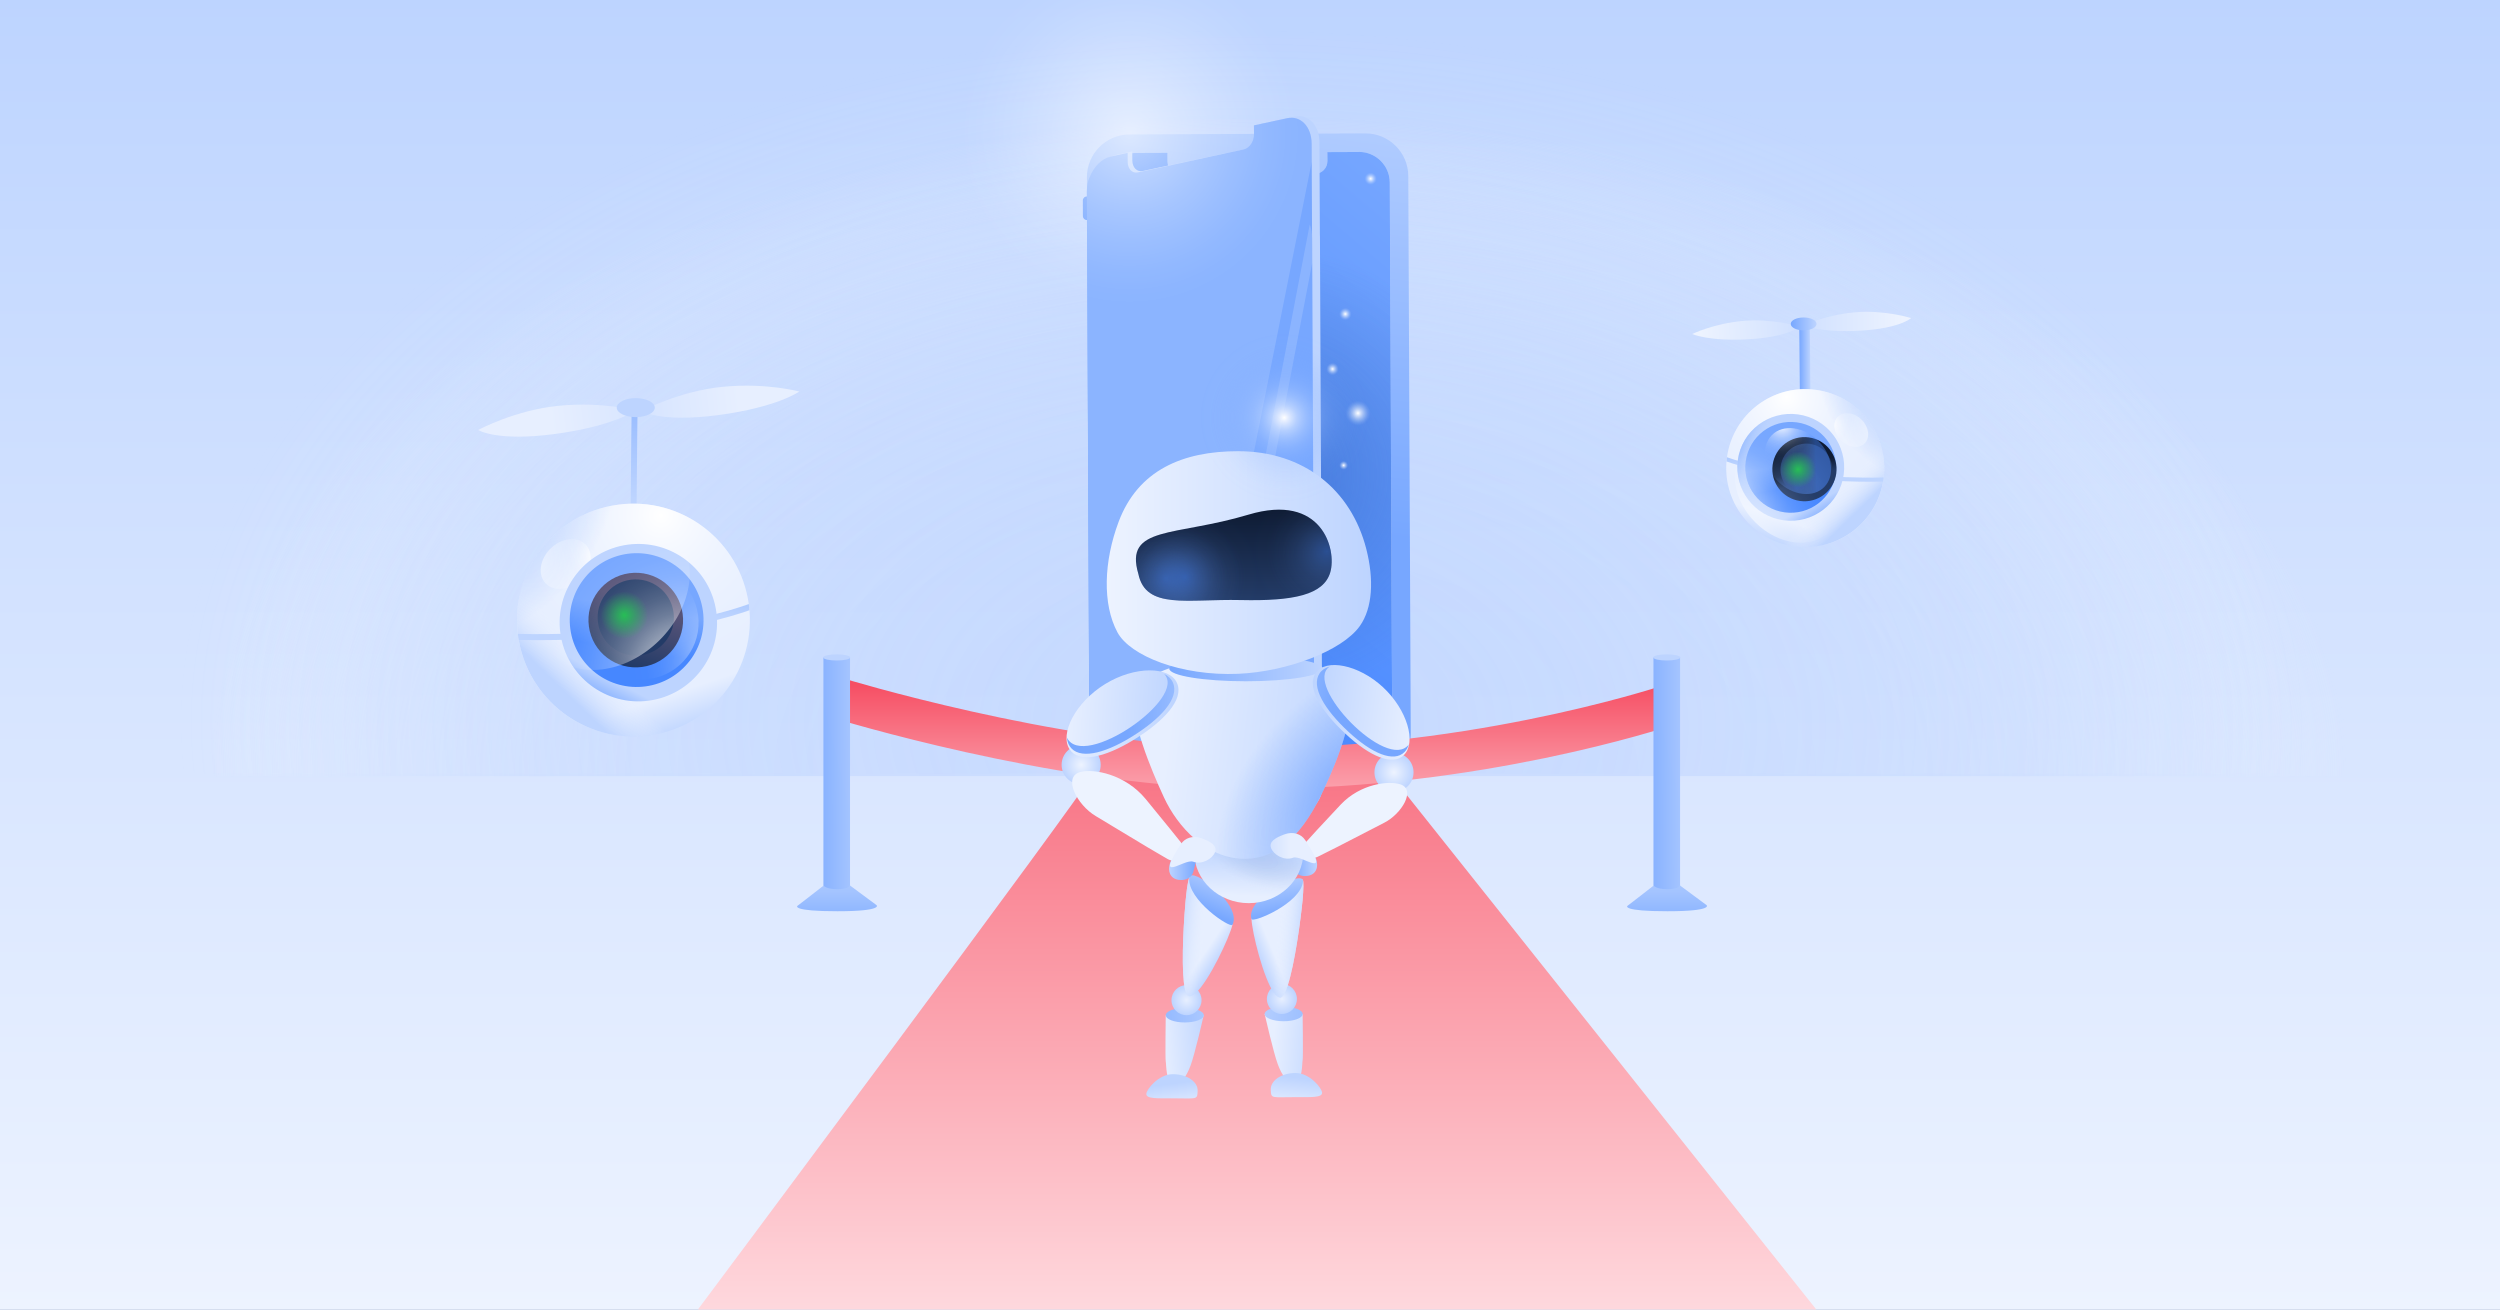 <svg fill="none" height="495" viewBox="0 0 945 495" width="945" xmlns="http://www.w3.org/2000/svg" xmlns:xlink="http://www.w3.org/1999/xlink"><rect x="0" y="0" width="945" height="495" fill="#808080" stroke="none"/><linearGradient id="lg1"><stop offset="0" stop-color="#bdd4ff"/><stop offset="1" stop-color="#edf3ff"/></linearGradient><linearGradient id="paint0_linear_2_203" gradientUnits="userSpaceOnUse" x1="472.96" x2="472.96" xlink:href="#lg1" y1="495.87" y2="-2.24"/><linearGradient id="lg2"><stop offset="0" stop-color="#edf3ff"/><stop offset="1" stop-color="#bdd4ff"/></linearGradient><linearGradient id="paint1_linear_2_203" gradientUnits="userSpaceOnUse" x1="472.96" x2="472.96" xlink:href="#lg2" y1="496.32" y2="-1.79"/><linearGradient id="paint2_linear_2_203" gradientUnits="userSpaceOnUse" x1="475.23" x2="475.23" y1="213.72" y2="520.13"><stop offset="0" stop-color="#f64f64"/><stop offset="1" stop-color="#ffe4e8"/></linearGradient><radialGradient id="paint3_radial_2_203" cx="0" cy="0" gradientTransform="matrix(-414.292 -4.122 2.529 -254.224 484.543 293.509)" gradientUnits="userSpaceOnUse" r="1"><stop offset="0" stop-color="#bdd4ff" stop-opacity=".5"/><stop offset=".42" stop-color="#bdd4ff" stop-opacity=".49"/><stop offset=".57" stop-color="#c0d6ff" stop-opacity=".47"/><stop offset=".68" stop-color="#c4d8ff" stop-opacity=".42"/><stop offset=".76" stop-color="#cbddff" stop-opacity=".35"/><stop offset=".84" stop-color="#d3e2ff" stop-opacity=".27"/><stop offset=".9" stop-color="#dde9ff" stop-opacity=".16"/><stop offset=".96" stop-color="#e9f0ff" stop-opacity=".04"/><stop offset=".98" stop-color="#edf3ff" stop-opacity="0"/></radialGradient><linearGradient id="lg3"><stop offset="0" stop-color="#305eb2" stop-opacity=".3"/><stop offset=".19" stop-color="#3e69b7" stop-opacity=".28"/><stop offset=".38" stop-color="#6a8bc7" stop-opacity=".22"/><stop offset=".55" stop-color="#b3c4e2" stop-opacity=".11"/><stop offset=".68" stop-color="#ffffff" stop-opacity="0"/></linearGradient><radialGradient id="paint4_radial_2_203" cx="0" cy="0" gradientTransform="matrix(78.767 20.635 -3.153 12.034 447.306 335.765)" gradientUnits="userSpaceOnUse" r="1" xlink:href="#lg3"/><radialGradient id="paint5_radial_2_203" cx="0" cy="0" gradientTransform="matrix(-414.29 -4.339 2.81 -268.347 471.99 273.895)" gradientUnits="userSpaceOnUse" r="1"><stop offset="0" stop-color="#bdd4ff" stop-opacity=".5"/><stop offset=".14" stop-color="#bfd5ff" stop-opacity=".47"/><stop offset=".34" stop-color="#c7daff" stop-opacity=".39"/><stop offset=".59" stop-color="#d4e2ff" stop-opacity=".26"/><stop offset=".87" stop-color="#e5eeff" stop-opacity=".08"/><stop offset=".98" stop-color="#edf3ff" stop-opacity="0"/></radialGradient><linearGradient id="lg4"><stop offset=".09" stop-color="#bdd4ff"/><stop offset=".31" stop-color="#b1ccff"/><stop offset=".71" stop-color="#92b8ff"/><stop offset="1" stop-color="#77a7ff"/></linearGradient><linearGradient id="paint6_linear_2_203" gradientUnits="userSpaceOnUse" x1="388.032" x2="394.922" xlink:href="#lg4" y1="83.709" y2="82.198"/><linearGradient id="lg5"><stop offset="0" stop-color="#bdd4ff"/><stop offset="1" stop-color="#77a7ff"/></linearGradient><linearGradient id="paint7_linear_2_203" gradientUnits="userSpaceOnUse" x1="492.98" x2="469" xlink:href="#lg5" y1="11.46" y2="195.86"/><linearGradient id="paint8_linear_2_203" gradientUnits="userSpaceOnUse" x1="484.85" x2="485.09" xlink:href="#lg4" y1="42.61" y2="49.27"/><linearGradient id="paint9_linear_2_203" gradientUnits="userSpaceOnUse" x1="471.5" x2="471.74" xlink:href="#lg4" y1="43.08" y2="49.75"/><linearGradient id="lg6"><stop offset="0" stop-color="#4687ff"/><stop offset="1" stop-color="#77a7ff"/></linearGradient><linearGradient id="paint10_linear_2_203" gradientUnits="userSpaceOnUse" x1="415.73" x2="552.44" xlink:href="#lg6" y1="239.23" y2="77.16"/><radialGradient id="paint11_radial_2_203" cx="479.13" cy="179.11" gradientUnits="userSpaceOnUse" r="85.76"><stop offset="0" stop-color="#305eb2"/><stop offset="1" stop-color="#305eb2" stop-opacity="0"/></radialGradient><linearGradient id="paint12_linear_2_203" gradientUnits="userSpaceOnUse" x1="485.86" x2="536.57" xlink:href="#lg4" y1="239.85" y2="364.44"/><linearGradient id="lg7"><stop offset="0" stop-color="#77a7ff"/><stop offset="1" stop-color="#bdd4ff"/></linearGradient><linearGradient id="paint13_linear_2_203" gradientUnits="userSpaceOnUse" x1="444.09" x2="409.25" xlink:href="#lg7" y1="266.04" y2="556.37"/><radialGradient id="paint14_radial_2_203" cx="0" cy="0" gradientTransform="matrix(90.582 0 0 8.036 468.907 351.171)" gradientUnits="userSpaceOnUse" r="1"><stop offset="0" stop-color="#f64f64"/><stop offset="1" stop-color="#f64f64" stop-opacity="0"/></radialGradient><linearGradient id="paint15_linear_2_203" gradientUnits="userSpaceOnUse" x1="473.07" x2="473.07" y1="331.09" y2="258.85"><stop offset="0" stop-color="#ffe4e8"/><stop offset="1" stop-color="#f64f64"/></linearGradient><linearGradient id="paint16_linear_2_203" gradientUnits="userSpaceOnUse" x1="680.09" x2="684.38" xlink:href="#lg7" y1="148.47" y2="148.47"/><linearGradient id="lg8"><stop offset="0" stop-color="#bdd4ff"/><stop offset="1" stop-color="#e7efff"/></linearGradient><linearGradient id="paint17_linear_2_203" gradientUnits="userSpaceOnUse" x1="672.33" x2="675.71" xlink:href="#lg8" y1="207.12" y2="196.97"/><linearGradient id="lg9"><stop offset="0" stop-color="#bdd4ff"/><stop offset="1" stop-color="#e7efff" stop-opacity="0"/></linearGradient><linearGradient id="paint18_linear_2_203" gradientUnits="userSpaceOnUse" x1="700.13" x2="692.52" xlink:href="#lg9" y1="195.19" y2="187.37"/><linearGradient id="lg10"><stop offset="0" stop-color="#ffffff"/><stop offset=".05" stop-color="#ffffff" stop-opacity=".89"/><stop offset=".15" stop-color="#ffffff" stop-opacity=".68"/><stop offset=".26" stop-color="#ffffff" stop-opacity=".5"/><stop offset=".37" stop-color="#ffffff" stop-opacity=".34"/><stop offset=".48" stop-color="#ffffff" stop-opacity=".22"/><stop offset=".6" stop-color="#ffffff" stop-opacity=".12"/><stop offset=".72" stop-color="#ffffff" stop-opacity=".05"/><stop offset=".85" stop-color="#ffffff" stop-opacity=".01"/><stop offset="1" stop-color="#ffffff" stop-opacity="0"/></linearGradient><radialGradient id="paint19_radial_2_203" cx="675.32" cy="150.04" gradientUnits="userSpaceOnUse" r="44.41" xlink:href="#lg10"/><linearGradient id="lg11"><stop offset=".15" stop-color="#bdd4ff"/><stop offset="1" stop-color="#77a7ff" stop-opacity="0"/></linearGradient><radialGradient id="paint20_radial_2_203" cx="734.95" cy="135.02" gradientUnits="userSpaceOnUse" r="48.78" xlink:href="#lg11"/><radialGradient id="paint21_radial_2_203" cx="0" cy="0" gradientTransform="matrix(29.98 0 0 29.98 714.22 160.26)" gradientUnits="userSpaceOnUse" r="1" xlink:href="#lg10"/><radialGradient id="paint22_radial_2_203" cx="0" cy="0" gradientTransform="matrix(8.37 0 0 8.37 691.67 160.35)" gradientUnits="userSpaceOnUse" r="1" xlink:href="#lg10"/><linearGradient id="paint23_linear_2_203" gradientUnits="userSpaceOnUse" x1="682.12" x2="680.71" xlink:href="#lg5" y1="174.6" y2="155.57"/><linearGradient id="paint24_linear_2_203" gradientUnits="userSpaceOnUse" x1="687.59" x2="684.34" xlink:href="#lg7" y1="197.08" y2="190.88"/><linearGradient id="paint25_linear_2_203" gradientUnits="userSpaceOnUse" x1="654.51" x2="665.23" y1="167.52" y2="171.89"><stop offset="0" stop-color="#77a7ff"/><stop offset="1" stop-color="#bdd4ff" stop-opacity="0"/></linearGradient><linearGradient id="paint26_linear_2_203" gradientUnits="userSpaceOnUse" x1="678.17" x2="676.76" xlink:href="#lg6" y1="184.33" y2="175.73"/><radialGradient id="paint27_radial_2_203" cx="650.18" cy="188.31" gradientUnits="userSpaceOnUse" r="29.75" xlink:href="#lg10"/><linearGradient id="lg12"><stop offset="0" stop-color="#233b67"/><stop offset="1" stop-color="#0e1b33"/></linearGradient><linearGradient id="paint28_linear_2_203" gradientUnits="userSpaceOnUse" x1="683.41" x2="681.86" xlink:href="#lg12" y1="181.19" y2="176.68"/><linearGradient id="lg13"><stop offset="0" stop-color="#233b67"/><stop offset="1" stop-color="#565378"/></linearGradient><linearGradient id="paint29_linear_2_203" gradientUnits="userSpaceOnUse" x1="676.16" x2="668.12" xlink:href="#lg13" y1="167.18" y2="154.77"/><linearGradient id="lg14"><stop offset="0" stop-color="#4687ff" stop-opacity=".4"/><stop offset=".06" stop-color="#4c8bff" stop-opacity=".34"/><stop offset=".23" stop-color="#5b95ff" stop-opacity=".22"/><stop offset=".4" stop-color="#669cff" stop-opacity=".12"/><stop offset=".58" stop-color="#6ea1ff" stop-opacity=".05"/><stop offset=".77" stop-color="#73a4ff" stop-opacity=".01"/><stop offset="1" stop-color="#75a6ff" stop-opacity="0"/></linearGradient><linearGradient id="paint30_linear_2_203" gradientUnits="userSpaceOnUse" x1="686.43" x2="674.59" xlink:href="#lg14" y1="174.05" y2="174.48"/><radialGradient id="paint31_radial_2_203" cx="673.63" cy="160.54" gradientUnits="userSpaceOnUse" r="14.06" xlink:href="#lg10"/><radialGradient id="paint32_radial_2_203" cx="679.27" cy="184.5" gradientUnits="userSpaceOnUse" r="26.11" xlink:href="#lg14"/><radialGradient id="paint33_radial_2_203" cx="657.13" cy="205.51" gradientUnits="userSpaceOnUse" r="40.65" xlink:href="#lg10"/><linearGradient id="paint34_linear_2_203" gradientUnits="userSpaceOnUse" x1="642.515" x2="705.037" xlink:href="#lg2" y1="125.217" y2="120.626"/><linearGradient id="paint35_linear_2_203" gradientUnits="userSpaceOnUse" x1="656.972" x2="719.51" xlink:href="#lg1" y1="120.686" y2="120.676"/><linearGradient id="paint36_linear_2_203" gradientUnits="userSpaceOnUse" x1="676.91" x2="686.67" xlink:href="#lg7" y1="122.44" y2="122.44"/><linearGradient id="lg15"><stop offset="0" stop-color="#27be56"/><stop offset="1" stop-color="#27be56" stop-opacity="0"/></linearGradient><radialGradient id="paint37_radial_2_203" cx="0" cy="0" gradientTransform="matrix(6.8 0 0 6.8 679.66 177.47)" gradientUnits="userSpaceOnUse" r="1" xlink:href="#lg15"/><radialGradient id="paint38_radial_2_203" cx="0" cy="0" gradientTransform="matrix(39.49 0 0 3.554 317.16 403.239)" gradientUnits="userSpaceOnUse" r="1" xlink:href="#lg3"/><linearGradient id="paint39_linear_2_203" gradientUnits="userSpaceOnUse" x1="316.39" x2="316.39" xlink:href="#lg7" y1="354.76" y2="326.81"/><linearGradient id="paint40_linear_2_203" gradientUnits="userSpaceOnUse" x1="304.52" x2="330.53" xlink:href="#lg7" y1="292.36" y2="292.25"/><linearGradient id="paint41_linear_2_203" gradientUnits="userSpaceOnUse" x1="300.88" x2="311.09" xlink:href="#lg7" y1="248.51" y2="248.51"/><radialGradient id="paint42_radial_2_203" cx="0" cy="0" gradientTransform="matrix(39.49 0 0 3.554 630.91 403.239)" gradientUnits="userSpaceOnUse" r="1" xlink:href="#lg3"/><linearGradient id="paint43_linear_2_203" gradientUnits="userSpaceOnUse" x1="630.14" x2="630.14" xlink:href="#lg7" y1="354.76" y2="326.81"/><linearGradient id="paint44_linear_2_203" gradientUnits="userSpaceOnUse" x1="618.28" x2="644.28" xlink:href="#lg7" y1="292.36" y2="292.25"/><linearGradient id="paint45_linear_2_203" gradientUnits="userSpaceOnUse" x1="614.63" x2="624.85" xlink:href="#lg7" y1="248.51" y2="248.51"/><linearGradient id="paint46_linear_2_203" gradientUnits="userSpaceOnUse" x1="241.93" x2="239.99" xlink:href="#lg7" y1="123.34" y2="188.42"/><linearGradient id="paint47_linear_2_203" gradientUnits="userSpaceOnUse" x1="254.26" x2="249.28" xlink:href="#lg8" y1="278.85" y2="263.9"/><linearGradient id="paint48_linear_2_203" gradientUnits="userSpaceOnUse" x1="213.29" x2="224.5" xlink:href="#lg9" y1="261.27" y2="249.75"/><radialGradient id="paint49_radial_2_203" cx="0" cy="0" gradientTransform="matrix(-65.44 0 0 -65.44 249.85 194.74)" gradientUnits="userSpaceOnUse" r="1" xlink:href="#lg10"/><radialGradient id="paint50_radial_2_203" cx="0" cy="0" gradientTransform="matrix(-71.88 0 0 -71.88 161.99 172.62)" gradientUnits="userSpaceOnUse" r="1" xlink:href="#lg11"/><radialGradient id="paint51_radial_2_203" cx="0" cy="0" gradientTransform="matrix(-44.17 0 0 -44.17 192.53 209.8)" gradientUnits="userSpaceOnUse" r="1" xlink:href="#lg10"/><radialGradient id="paint52_radial_2_203" cx="0" cy="0" gradientTransform="matrix(-12.33 0 0 -12.33 225.76 209.94)" gradientUnits="userSpaceOnUse" r="1" xlink:href="#lg10"/><linearGradient id="paint53_linear_2_203" gradientUnits="userSpaceOnUse" x1="239.84" x2="241.92" xlink:href="#lg5" y1="230.94" y2="202.9"/><linearGradient id="paint54_linear_2_203" gradientUnits="userSpaceOnUse" x1="225.57" x2="230.35" xlink:href="#lg7" y1="265.46" y2="256.32"/><linearGradient id="paint55_linear_2_203" gradientUnits="userSpaceOnUse" x1="238.8" x2="241.36" xlink:href="#lg6" y1="245.7" y2="230.07"/><radialGradient id="paint56_radial_2_203" cx="0" cy="0" gradientTransform="matrix(-37.25 0 0 -37.25 276.05 249.95)" gradientUnits="userSpaceOnUse" r="1" xlink:href="#lg10"/><linearGradient id="paint57_linear_2_203" gradientUnits="userSpaceOnUse" x1="234.86" x2="242.9" y1="250.28" y2="226.89"><stop offset="0" stop-color="#233b67"/><stop offset=".94" stop-color="#565378"/></linearGradient><linearGradient id="paint58_linear_2_203" gradientUnits="userSpaceOnUse" x1="250.13" x2="261.97" xlink:href="#lg13" y1="218.27" y2="199.99"/><linearGradient id="paint59_linear_2_203" gradientUnits="userSpaceOnUse" x1="142.991" x2="162.054" xlink:href="#lg14" y1="221.464" y2="223.812"/><radialGradient id="paint60_radial_2_203" cx="0" cy="0" gradientTransform="matrix(-59.9 0 0 -59.9 258.78 253.77)" gradientUnits="userSpaceOnUse" r="1" xlink:href="#lg10"/><linearGradient id="lg16"><stop offset="0" stop-color="#e7efff"/><stop offset="1" stop-color="#bdd4ff"/></linearGradient><linearGradient id="paint61_linear_2_203" gradientUnits="userSpaceOnUse" x1="279.543" x2="187.823" xlink:href="#lg16" y1="150.592" y2="161.529"/><linearGradient id="paint62_linear_2_203" gradientUnits="userSpaceOnUse" x1="299.873" x2="208.143" xlink:href="#lg8" y1="147.946" y2="158.884"/><linearGradient id="paint63_linear_2_203" gradientUnits="userSpaceOnUse" x1="267.76" x2="253.38" xlink:href="#lg7" y1="154.08" y2="154.08"/><radialGradient id="paint64_radial_2_203" cx="0" cy="0" gradientTransform="matrix(-8.98 0 0 -8.98 236.01 232.55)" gradientUnits="userSpaceOnUse" r="1" xlink:href="#lg15"/><linearGradient id="lg17"><stop offset="0" stop-color="#ffffff"/><stop offset=".05" stop-color="#ffffff" stop-opacity=".93"/><stop offset=".26" stop-color="#ffffff" stop-opacity=".65"/><stop offset=".45" stop-color="#ffffff" stop-opacity=".42"/><stop offset=".63" stop-color="#ffffff" stop-opacity=".24"/><stop offset=".78" stop-color="#ffffff" stop-opacity=".11"/><stop offset=".91" stop-color="#ffffff" stop-opacity=".03"/><stop offset="1" stop-color="#ffffff" stop-opacity="0"/></linearGradient><radialGradient id="paint65_radial_2_203" cx="426.96" cy="50.42" gradientUnits="userSpaceOnUse" r="65.56" xlink:href="#lg17"/><radialGradient id="paint66_radial_2_203" cx="508.53" cy="118.69" gradientUnits="userSpaceOnUse" r="2.41" xlink:href="#lg17"/><radialGradient id="paint67_radial_2_203" cx="0" cy="0" gradientTransform="matrix(2.41 0 0 2.41 503.7 139.48)" gradientUnits="userSpaceOnUse" r="1" xlink:href="#lg17"/><radialGradient id="paint68_radial_2_203" cx="0" cy="0" gradientTransform="matrix(4.79 0 0 4.79 513.32 156.17)" gradientUnits="userSpaceOnUse" r="1" xlink:href="#lg17"/><radialGradient id="paint69_radial_2_203" cx="507.9" cy="175.89" gradientUnits="userSpaceOnUse" r="1.74" xlink:href="#lg17"/><radialGradient id="paint70_radial_2_203" cx="0" cy="0" gradientTransform="matrix(2.39 0 0 2.39 518.11 67.55)" gradientUnits="userSpaceOnUse" r="1" xlink:href="#lg17"/><linearGradient id="paint71_linear_2_203" gradientUnits="userSpaceOnUse" x1="453.97" x2="489.41" xlink:href="#lg7" y1="320.59" y2="320.59"/><linearGradient id="paint72_linear_2_203" gradientUnits="userSpaceOnUse" x1="519.79" x2="466.89" y1="398.76" y2="394.11"><stop offset=".35" stop-color="#bdd4ff"/><stop offset=".73" stop-color="#e7efff"/></linearGradient><linearGradient id="paint73_linear_2_203" gradientUnits="userSpaceOnUse" x1="518.88" x2="471.11" xlink:href="#lg7" y1="386.25" y2="382.05"/><linearGradient id="paint74_linear_2_203" gradientUnits="userSpaceOnUse" x1="446.651" x2="448.265" xlink:href="#lg2" y1="415.65" y2="402.292"/><radialGradient id="paint75_radial_2_203" cx="0" cy="0" gradientTransform="matrix(5.68 0 0 5.68 484.56 377.61)" gradientUnits="userSpaceOnUse" r="1" xlink:href="#lg16"/><linearGradient id="paint76_linear_2_203" gradientUnits="userSpaceOnUse" x1="435.98" x2="488.88" y1="397.21" y2="392.56"><stop offset=".06" stop-color="#e7efff"/><stop offset=".42" stop-color="#bdd4ff"/></linearGradient><linearGradient id="paint77_linear_2_203" gradientUnits="userSpaceOnUse" x1="420.07" x2="467.85" xlink:href="#lg7" y1="386.19" y2="381.99"/><linearGradient id="paint78_linear_2_203" gradientUnits="userSpaceOnUse" x1="488.688" x2="487.275" xlink:href="#lg2" y1="415.96" y2="404.29"/><radialGradient id="paint79_radial_2_203" cx="0" cy="0" gradientTransform="matrix(-5.68 0 0 -5.68 448.5 378.06)" gradientUnits="userSpaceOnUse" r="1" xlink:href="#lg16"/><linearGradient id="paint80_linear_2_203" gradientUnits="userSpaceOnUse" x1="474.52" x2="480.53" xlink:href="#lg8" y1="360.42" y2="357.92"/><linearGradient id="paint81_linear_2_203" gradientUnits="userSpaceOnUse" x1="493.21" x2="482.72" xlink:href="#lg9" y1="355.25" y2="354.32"/><linearGradient id="paint82_linear_2_203" gradientUnits="userSpaceOnUse" x1="484.01" x2="480.72" xlink:href="#lg7" y1="346.37" y2="329.46"/><linearGradient id="paint83_linear_2_203" gradientUnits="userSpaceOnUse" x1="461.875" x2="456.472" xlink:href="#lg8" y1="362.091" y2="358.462"/><linearGradient id="paint84_linear_2_203" gradientUnits="userSpaceOnUse" x1="444.572" x2="455.039" xlink:href="#lg9" y1="353.351" y2="354.504"/><linearGradient id="paint85_linear_2_203" gradientUnits="userSpaceOnUse" x1="456.049" x2="462.589" xlink:href="#lg7" y1="344.702" y2="328.765"/><linearGradient id="paint86_linear_2_203" gradientUnits="userSpaceOnUse" x1="487.45" x2="497.89" xlink:href="#lg7" y1="325.13" y2="325.13"/><linearGradient id="paint87_linear_2_203" gradientUnits="userSpaceOnUse" x1="472.52" x2="470.32" y1="313.08" y2="354.31"><stop offset=".18" stop-color="#bdd4ff"/><stop offset=".62" stop-color="#e7efff"/></linearGradient><radialGradient id="paint88_radial_2_203" cx="0" cy="0" gradientTransform="matrix(32.7 10.967 -5.374 16.023 476.331 324.529)" gradientUnits="userSpaceOnUse" r="1" xlink:href="#lg3"/><linearGradient id="paint89_linear_2_203" gradientUnits="userSpaceOnUse" x1="537.05" x2="431.4" y1="293.74" y2="281.24"><stop offset=".22" stop-color="#bdd4ff"/><stop offset=".91" stop-color="#e7efff"/></linearGradient><linearGradient id="paint90_linear_2_203" gradientUnits="userSpaceOnUse" x1="442" x2="500.006" xlink:href="#lg7" y1="252.76" y2="252.76"/><linearGradient id="paint91_linear_2_203" gradientUnits="userSpaceOnUse" x1="418.34" x2="518.26" xlink:href="#lg2" y1="212.66" y2="212.66"/><linearGradient id="paint92_linear_2_203" gradientUnits="userSpaceOnUse" x1="466.38" x2="466.38" xlink:href="#lg12" y1="227.08" y2="192.64"/><radialGradient id="paint93_radial_2_203" cx="0" cy="0" gradientTransform="matrix(28.864 28.864 -43.873 43.873 512.632 300.66)" gradientUnits="userSpaceOnUse" r="1"><stop offset="0" stop-color="#4687ff"/><stop offset="1" stop-color="#4687ff" stop-opacity="0"/></radialGradient><linearGradient id="paint94_linear_2_203" gradientUnits="userSpaceOnUse" x1="452.31" x2="441.88" xlink:href="#lg7" y1="326.63" y2="326.63"/><radialGradient id="paint95_radial_2_203" cx="0" cy="0" gradientTransform="matrix(-7.39 0 0 -7.39 408.68 289.1)" gradientUnits="userSpaceOnUse" r="1" xlink:href="#lg2"/><linearGradient id="paint96_linear_2_203" gradientUnits="userSpaceOnUse" x1="1735.62" x2="1741.83" xlink:href="#lg1" y1="1487.18" y2="1472.32"/><linearGradient id="paint97_linear_2_203" gradientUnits="userSpaceOnUse" x1="475.39" x2="458.17" xlink:href="#lg8" y1="322.1" y2="322.1"/><linearGradient id="paint98_linear_2_203" gradientUnits="userSpaceOnUse" x1="444.711" x2="403.603" xlink:href="#lg8" y1="271.032" y2="268.561"/><linearGradient id="paint99_linear_2_203" gradientUnits="userSpaceOnUse" x1="466.81" x2="426.21" xlink:href="#lg5" y1="269.81" y2="269.81"/><radialGradient id="paint100_radial_2_203" cx="440.73" cy="218.57" gradientUnits="userSpaceOnUse" r="28.86" xlink:href="#lg14"/><radialGradient id="paint101_radial_2_203" cx="501.56" cy="208.36" gradientUnits="userSpaceOnUse" r="28.86" xlink:href="#lg14"/><radialGradient id="paint102_radial_2_203" cx="485.45" cy="157.89" gradientUnits="userSpaceOnUse" r="32.49"><stop offset="0" stop-color="#ffffff"/><stop offset=".05" stop-color="#eff4ff" stop-opacity=".89"/><stop offset=".15" stop-color="#d2e2ff" stop-opacity=".68"/><stop offset=".26" stop-color="#b9d2ff" stop-opacity=".5"/><stop offset=".37" stop-color="#a4c4ff" stop-opacity=".34"/><stop offset=".48" stop-color="#93b9ff" stop-opacity=".22"/><stop offset=".6" stop-color="#85b0ff" stop-opacity=".12"/><stop offset=".72" stop-color="#7caaff" stop-opacity=".05"/><stop offset=".85" stop-color="#76a7ff" stop-opacity=".01"/><stop offset="1" stop-color="#75a6ff" stop-opacity="0"/></radialGradient><radialGradient id="paint103_radial_2_203" cx="447.89" cy="218.12" gradientUnits="userSpaceOnUse" r="28.86" xlink:href="#lg14"/><radialGradient id="paint104_radial_2_203" cx="0" cy="0" gradientTransform="matrix(7.39 0 0 7.39 526.93 291.94)" gradientUnits="userSpaceOnUse" r="1" xlink:href="#lg2"/><linearGradient id="paint105_linear_2_203" gradientUnits="userSpaceOnUse" x1="-699.651" x2="-705.623" xlink:href="#lg1" y1="1266.64" y2="1249.12"/><linearGradient id="paint106_linear_2_203" gradientUnits="userSpaceOnUse" x1="470.75" x2="487.97" xlink:href="#lg8" y1="320.6" y2="320.6"/><linearGradient id="paint107_linear_2_203" gradientUnits="userSpaceOnUse" x1="495.272" x2="534.237" xlink:href="#lg8" y1="266.483" y2="271.862"/><linearGradient id="paint108_linear_2_203" gradientUnits="userSpaceOnUse" x1="465.912" x2="503.94" xlink:href="#lg5" y1="259.342" y2="266.941"/><clipPath id="clip0_2_203"><path d="M0 0H945V495H0Z"/></clipPath><g clip-path="url(#clip0_2_203)"><path d="M948.86-2.24H-2.95V495.87H948.86V-2.24Z" fill="url(#paint0_linear_2_203)"/><path d="M948.86-1.79H-2.95V496.32H948.86V-1.79Z" fill="url(#paint1_linear_2_203)"/><path d="M412.33 293.6C412.28 296.16 262.7 496.48 262.7 496.48H687.74L526.24 293.6H412.32 412.33Z" fill="url(#paint2_linear_2_203)"/><path d="M46.69 293.38 886.87 293.38V11.28L46.69 11.28V293.38Z" fill="url(#paint3_radial_2_203)"/><path d="M536.394 323.191C538.171 316.411 504.438 301.701 461.051 290.335 417.664 278.968 381.053 275.25 379.276 282.03 377.5 288.81 411.233 303.52 454.62 314.886 498.006 326.252 534.618 329.97 536.394 323.191Z" fill="url(#paint4_radial_2_203)"/><path d="M32.23 292.43 872.41 292.43V-2.24L32.23-2.24V292.43Z" fill="url(#paint5_radial_2_203)" fill-opacity=".6"/><path d="M412.317 75.77C412.313 74.936 411.636 74.263 410.805 74.267 409.974 74.27 409.303 74.949 409.307 75.783L409.332 81.683C409.336 82.517 410.013 83.19 410.844 83.187 411.675 83.183 412.346 82.504 412.342 81.67L412.317 75.77Z" fill="url(#paint6_linear_2_203)"/><path d="M467.96 292.68 422.16 292.88 419.64 58.53C419.64 58.53 422.21 58.45 425.38 58.43L524.46 57.99 467.95 292.68H467.96Z" fill="#ffffff" opacity=".2"/><path d="M516.07 50.42 471.52 50.62 426.97 50.82C418.03 50.86 410.81 58.14 410.85 67.08L411.78 278.07C411.82 287.01 419.1 294.23 428.04 294.19L472.59 293.99 517.14 293.79C526.08 293.75 533.3 286.47 533.26 277.53L532.33 66.54C532.29 57.6 525.01 50.38 516.07 50.42V50.42ZM526.25 275.66C526.28 281.78 521.34 286.76 515.22 286.79L472.57 286.98 429.92 287.17C423.8 287.2 418.82 282.26 418.79 276.14L417.87 69.47C417.84 63.06 423.01 57.85 429.42 57.82L441.4 57.77 441.42 61.23C441.43 63.88 443.59 66.02 446.24 66.01L496.95 65.79C499.6 65.78 501.74 63.62 501.73 60.97L501.71 57.51 513.69 57.46C520.1 57.43 525.31 62.6 525.34 69.01L526.26 275.68 526.25 275.66Z" fill="url(#paint7_linear_2_203)"/><path d="M485.44 57.11C484.29 57.11 483.36 58.05 483.36 59.21 483.36 59.35 483.38 59.48 483.4 59.61 483.59 60.57 484.44 61.29 485.45 61.28 486.46 61.28 487.31 60.55 487.49 59.59 487.52 59.46 487.53 59.32 487.53 59.19 487.53 58.04 486.59 57.11 485.43 57.11H485.44Z" fill="url(#paint8_linear_2_203)"/><path d="M479.67 58.41 464.48 58.48C464.03 58.48 463.67 58.85 463.67 59.29 463.67 59.38 463.69 59.46 463.71 59.54 463.82 59.86 464.12 60.1 464.48 60.1L479.67 60.03C480.03 60.03 480.33 59.79 480.43 59.47 480.46 59.39 480.47 59.31 480.47 59.22 480.47 58.77 480.1 58.41 479.66 58.41H479.67Z" fill="url(#paint9_linear_2_203)"/><path d="M513.68 57.45 501.73 57.5 501.75 60.9C501.76 63.56 499.61 65.73 496.95 65.74L446.19 65.96C443.53 65.97 441.36 63.82 441.35 61.16L441.33 57.76 429.42 57.81C423.01 57.84 417.84 63.05 417.87 69.46L418.79 276.1C418.82 282.22 423.8 287.15 429.92 287.13L472.57 286.94 515.22 286.75C521.34 286.72 526.28 281.74 526.25 275.62L525.33 68.98C525.3 62.57 520.08 57.4 513.68 57.43V57.45Z" fill="url(#paint10_linear_2_203)"/><path d="M515.34 87.13 504.95 85.46V88.36C504.97 90.63 503.1 92.17 500.79 91.8L456.64 84.71C454.33 84.34 452.44 82.2 452.43 79.93V77.03L442.06 75.37C436.49 74.47 431.99 78.18 432.01 83.65L432.79 259.96C432.81 265.18 437.15 270.1 442.47 270.96L479.57 276.92 516.67 282.88C521.99 283.73 526.29 280.2 526.26 274.98L525.48 98.67C525.46 93.2 520.92 88.05 515.35 87.15L515.34 87.13Z" fill="url(#paint11_radial_2_203)" opacity=".51"/><path d="M499.72 261.44C499.72 261.3 499.72 261.16 499.72 261.02L499.52 218.93 498.94 89.46C498.94 89.18 498.93 88.9 498.91 88.63L498.75 53.73C498.72 47.3 494.52 42.99 489.37 44.1L476.58 46.82 476.6 50.23C476.61 52.9 474.89 55.44 472.75 55.89L431.92 64.64C429.78 65.1 428.03 63.31 428.02 60.64L428 57.23 421.61 58.63C418.12 59.38 415.09 62.42 413.51 66.31 412.83 67.7 412.43 69.36 412.37 71.21 412.35 71.56 412.33 71.91 412.34 72.27L413.03 219.43 413.3 279C413.3 279.2 413.3 279.39 413.32 279.59 413.33 281.67 413.8 283.51 414.61 285 416.19 288.54 419.04 291.28 422.28 291.94L456.65 298.99 491.02 306.04C495.95 307.05 499.92 302.9 499.9 296.76L499.74 261.45 499.72 261.44Z" fill="url(#paint12_linear_2_203)"/><path d="M496.75 261.54C496.75 261.4 496.75 261.26 496.75 261.12L496.56 219.13 495.99 89.94C495.99 89.66 495.98 89.39 495.96 89.11L495.8 54.29C495.77 47.88 491.64 43.57 486.57 44.68L473.99 47.39 474.01 50.8C474.02 53.46 472.33 55.99 470.22 56.45L430.08 65.18C427.98 65.64 426.26 63.85 426.25 61.19L426.23 57.78 419.94 59.17C416.51 59.92 413.53 62.96 411.97 66.83 411.3 68.22 410.91 69.88 410.85 71.72 410.83 72.07 410.81 72.42 410.82 72.78L411.5 219.61 411.76 279.05C411.76 279.25 411.76 279.44 411.77 279.64 411.78 281.71 412.25 283.55 413.04 285.04 414.59 288.57 417.39 291.3 420.58 291.97L454.37 299 488.16 306.03C493.01 307.04 496.92 302.89 496.89 296.77L496.73 261.54H496.75Z" fill="url(#paint13_linear_2_203)"/><path d="M495.99 89.93C495.99 88.16 495.65 86.42 495.09 84.81L454.13 298.94 454.38 298.99 457.7 299.68 496.03 99.28 495.99 89.93Z" fill="#ffffff" opacity=".15"/><path d="M495.8 54.28C495.77 47.87 491.64 43.56 486.57 44.67L473.99 47.38 474.01 50.79C474.02 53.45 472.33 55.98 470.22 56.44L430.08 65.17C427.98 65.63 426.26 63.84 426.25 61.18L426.23 57.77 419.94 59.16C416.51 59.91 413.53 62.95 411.97 66.82 411.3 68.21 410.91 69.87 410.85 71.71 410.85 71.81 410.85 71.92 410.84 72.02 410.84 72.1 410.84 72.16 410.84 72.2L411.51 223.96 411.82 280.76C412.02 284.16 414.24 287.79 416.33 289.68 416.35 289.7 416.37 289.72 416.4 289.74 416.57 289.9 416.75 290.04 416.93 290.18 416.97 290.21 417.01 290.24 417.05 290.27 417.24 290.41 417.43 290.55 417.62 290.67 417.64 290.68 417.66 290.7 417.68 290.71 417.89 290.85 418.11 290.98 418.33 291.1 418.37 291.12 418.42 291.14 418.46 291.17 418.63 291.26 418.81 291.34 418.99 291.42 419.06 291.45 419.13 291.48 419.2 291.51 419.36 291.58 419.52 291.64 419.69 291.69 419.76 291.71 419.83 291.74 419.89 291.76 420.12 291.83 420.35 291.89 420.58 291.94L448.71 297.79 495.83 61.18 495.8 54.26V54.28Z" fill="#ffffff" opacity=".15"/><path d="M468.3 422.12C518.298 422.12 558.83 418.65 558.83 414.37 558.83 410.09 518.298 406.62 468.3 406.62 418.302 406.62 377.77 410.09 377.77 414.37 377.77 418.65 418.302 422.12 468.3 422.12Z" fill="url(#paint14_radial_2_203)" opacity=".24"/><path d="M475.78 298.16C472 298.16 468.21 298.11 464.38 298.01 396.37 296.26 317.35 272.15 314.01 271.12L318.55 256.37C319.35 256.62 398.92 280.88 464.77 282.58 550.16 284.77 626.49 259.78 627.25 259.53L632.12 274.17C629.05 275.19 559.05 298.15 475.77 298.15L475.78 298.16Z" fill="url(#paint15_linear_2_203)"/><path d="M682.09 174.29C682.73 169.03 682.09 122.44 682.09 122.44" stroke="url(#paint16_linear_2_203)" stroke-miterlimit="10" stroke-width="4"/><path d="M711.98 180.95C709.77 197.3 694.73 208.76 678.38 206.55 662.03 204.34 650.57 189.3 652.78 172.95 654.99 156.6 670.03 145.14 686.38 147.35 702.73 149.56 714.19 164.6 711.98 180.95Z" fill="url(#paint17_linear_2_203)"/><path d="M711.98 180.95C709.77 197.3 694.73 208.76 678.38 206.55 662.03 204.34 650.57 189.3 652.78 172.95 654.99 156.6 670.03 145.14 686.38 147.35 702.73 149.56 714.19 164.6 711.98 180.95Z" fill="url(#paint18_linear_2_203)"/><path d="M711.98 180.95C709.77 197.3 694.73 208.76 678.38 206.55 662.03 204.34 650.57 189.3 652.78 172.95 654.99 156.6 670.03 145.14 686.38 147.35 702.73 149.56 714.19 164.6 711.98 180.95Z" fill="url(#paint19_radial_2_203)"/><path d="M711.98 180.95C709.77 197.3 694.73 208.76 678.38 206.55 662.03 204.34 650.57 189.3 652.78 172.95 654.99 156.6 670.03 145.14 686.38 147.35 702.73 149.56 714.19 164.6 711.98 180.95Z" fill="url(#paint20_radial_2_203)"/><path d="M704.86 167.59C702.7 169.76 698.69 169.27 695.88 166.49 693.08 163.71 692.55 159.7 694.7 157.52 696.85 155.35 700.87 155.84 703.67 158.62 706.47 161.4 707 165.41 704.85 167.58L704.86 167.59Z" fill="url(#paint21_radial_2_203)"/><path d="M704.86 167.59C702.7 169.76 698.69 169.27 695.88 166.49 693.08 163.71 692.55 159.7 694.7 157.52 696.85 155.35 700.87 155.84 703.67 158.62 706.47 161.4 707 165.41 704.85 167.58L704.86 167.59Z" fill="url(#paint22_radial_2_203)"/><path d="M711.98 180.95C712 180.8 712.01 180.65 712.03 180.5 691.42 180.94 675.92 178.66 666.45 176.62 659.98 175.23 655.4 173.77 652.8 172.84 652.8 172.88 652.79 172.91 652.78 172.95 652.71 173.44 652.66 173.93 652.62 174.43 655.3 175.37 659.77 176.77 666.06 178.12 669.46 178.85 673.63 179.62 678.54 180.28 687.35 181.47 698.53 182.33 711.81 182.05 711.87 181.68 711.94 181.32 711.99 180.95H711.98Z" fill="url(#paint23_linear_2_203)"/><path d="M696.92 179.36C695.43 190.41 685.25 198.16 674.2 196.67 663.15 195.18 655.4 185.01 656.9 173.95 658.39 162.9 668.56 155.15 679.61 156.64 690.66 158.13 698.41 168.3 696.92 179.36Z" fill="url(#paint24_linear_2_203)"/><path d="M696.92 179.36C695.43 190.41 685.25 198.16 674.2 196.67 663.15 195.18 655.4 185.01 656.9 173.95 658.39 162.9 668.56 155.15 679.61 156.64 690.66 158.13 698.41 168.3 696.92 179.36Z" fill="url(#paint25_linear_2_203)"/><path d="M693.91 178.96C692.64 188.36 683.99 194.94 674.6 193.67 665.21 192.4 658.62 183.76 659.89 174.36 661.16 164.97 669.8 158.38 679.19 159.65 688.58 160.92 695.17 169.56 693.9 178.96H693.91Z" fill="url(#paint26_linear_2_203)"/><path d="M693.91 178.96C692.64 188.36 683.99 194.94 674.6 193.67 665.21 192.4 658.62 183.76 659.89 174.36 661.16 164.97 669.8 158.38 679.19 159.65 688.58 160.92 695.17 169.56 693.9 178.96H693.91Z" fill="url(#paint27_radial_2_203)"/><path d="M694.11 178.98C693.21 185.62 687.1 190.28 680.46 189.38 673.82 188.48 669.16 182.37 670.06 175.73 670.96 169.09 677.07 164.43 683.71 165.33 690.35 166.23 695.01 172.34 694.11 178.98Z" fill="url(#paint28_linear_2_203)"/><path d="M692.5 178.77C691.78 184.13 686.85 187.88 681.5 187.15 676.15 186.43 672.39 181.5 673.12 176.15 673.84 170.8 678.77 167.04 684.12 167.77 689.48 168.49 693.23 173.42 692.5 178.77Z" fill="url(#paint29_linear_2_203)"/><path d="M689.56 184.1C685.36 188.34 677.52 187.38 672.05 181.96 666.58 176.54 665.56 168.71 669.76 164.47 673.96 160.24 681.8 161.19 687.26 166.61 692.73 172.03 693.76 179.85 689.56 184.09V184.1Z" fill="url(#paint30_linear_2_203)"/><path d="M689.56 184.1C685.36 188.34 677.52 187.38 672.05 181.96 666.58 176.54 665.56 168.71 669.76 164.47 673.96 160.24 681.8 161.19 687.26 166.61 692.73 172.03 693.76 179.85 689.56 184.09V184.1Z" fill="url(#paint31_radial_2_203)"/><path d="M689.56 184.1C685.36 188.34 677.52 187.38 672.05 181.96 666.58 176.54 665.56 168.71 669.76 164.47 673.96 160.24 681.8 161.19 687.26 166.61 692.73 172.03 693.76 179.85 689.56 184.09V184.1Z" fill="url(#paint32_radial_2_203)"/><path d="M691.5 200.93C684.8 207.69 672.31 206.16 663.58 197.52 654.86 188.88 653.23 176.39 659.92 169.64 666.62 162.89 679.11 164.42 687.83 173.06 696.55 181.7 698.19 194.18 691.5 200.93Z" fill="url(#paint33_radial_2_203)"/><path d="M680.25 123.47C680.25 123.47 670.07 120.27 658.83 121.31 647.59 122.35 639.66 126.26 639.66 126.26 639.66 126.26 645.93 129.12 661.09 128.23 676.25 127.34 680.25 123.46 680.25 123.46V123.47Z" fill="url(#paint34_linear_2_203)"/><path d="M722.41 120.23C722.41 120.23 712.23 117.03 700.99 118.07 689.75 119.11 681.82 123.02 681.82 123.02 681.82 123.02 688.09 125.88 703.25 124.99 718.41 124.1 722.41 120.22 722.41 120.22V120.23Z" fill="url(#paint35_linear_2_203)"/><path d="M686.66 122.44C686.66 123.79 684.48 124.88 681.78 124.88 679.09 124.88 676.9 123.79 676.9 122.44 676.9 121.09 679.08 120 681.78 120 684.48 120 686.66 121.09 686.66 122.44Z" fill="url(#paint36_linear_2_203)"/><path d="M686.45 177.47C686.45 181.23 683.41 184.27 679.65 184.27 675.89 184.27 672.85 181.23 672.85 177.47 672.85 173.71 675.89 170.67 679.65 170.67 683.41 170.67 686.45 173.71 686.45 177.47Z" fill="url(#paint37_radial_2_203)"/><path d="M317.16 347.07C338.97 347.07 356.65 345.445 356.65 343.44 356.65 341.435 338.97 339.81 317.16 339.81 295.35 339.81 277.67 341.435 277.67 343.44 277.67 345.445 295.35 347.07 317.16 347.07Z" fill="url(#paint38_radial_2_203)"/><path d="M313.27 333.23C311.12 334.95 301.38 342.45 301.38 342.45 301.38 342.45 299.21 344.46 316.58 344.45 333.8 344.44 331.37 342.17 331.37 342.17L319.3 333.23H313.27V333.23Z" fill="url(#paint39_linear_2_203)"/><path d="M321.31 248.51H311.25V334.73C313.08 336.72 320.59 336.48 321.31 334.73V248.51 248.51Z" fill="url(#paint40_linear_2_203)"/><path d="M316.28 249.67C319.102 249.67 321.39 249.151 321.39 248.51 321.39 247.869 319.102 247.35 316.28 247.35 313.458 247.35 311.17 247.869 311.17 248.51 311.17 249.151 313.458 249.67 316.28 249.67Z" fill="url(#paint41_linear_2_203)"/><path d="M630.91 347.07C652.72 347.07 670.4 345.445 670.4 343.44 670.4 341.435 652.72 339.81 630.91 339.81 609.1 339.81 591.42 341.435 591.42 343.44 591.42 345.445 609.1 347.07 630.91 347.07Z" fill="url(#paint42_radial_2_203)"/><path d="M627.02 333.23C624.87 334.95 615.13 342.45 615.13 342.45 615.13 342.45 612.96 344.46 630.33 344.45 647.55 344.44 645.12 342.17 645.12 342.17L633.05 333.23H627.02V333.23Z" fill="url(#paint43_linear_2_203)"/><path d="M635.07 248.51H625.01V334.73C626.84 336.72 634.35 336.48 635.07 334.73V248.51 248.51Z" fill="url(#paint44_linear_2_203)"/><path d="M630.04 249.67C632.862 249.67 635.15 249.151 635.15 248.51 635.15 247.869 632.862 247.35 630.04 247.35 627.218 247.35 624.93 247.869 624.93 248.51 624.93 249.151 627.218 249.67 630.04 249.67Z" fill="url(#paint45_linear_2_203)"/><path d="M238.77 230.62C237.83 222.89 238.72 156.87 238.77 154.06L241 154.09C241 154.78 240.07 222.76 241 230.35L238.79 230.62H238.77Z" fill="url(#paint46_linear_2_203)"/><path d="M195.83 240.29C199.09 264.37 221.25 281.26 245.34 278.01 269.43 274.75 286.31 252.59 283.06 228.5 279.8 204.41 257.64 187.53 233.55 190.78 209.46 194.04 192.58 216.2 195.83 240.29Z" fill="url(#paint47_linear_2_203)"/><path d="M195.83 240.29C199.09 264.37 221.25 281.26 245.34 278.01 269.43 274.75 286.31 252.59 283.06 228.5 279.8 204.41 257.64 187.53 233.55 190.78 209.46 194.04 192.58 216.2 195.83 240.29Z" fill="url(#paint48_linear_2_203)"/><path d="M195.83 240.29C199.09 264.37 221.25 281.26 245.34 278.01 269.43 274.75 286.31 252.59 283.06 228.5 279.8 204.41 257.64 187.53 233.55 190.78 209.46 194.04 192.58 216.2 195.83 240.29Z" fill="url(#paint49_radial_2_203)"/><path d="M195.83 240.29C199.09 264.37 221.25 281.26 245.34 278.01 269.43 274.75 286.31 252.59 283.06 228.5 279.8 204.41 257.64 187.53 233.55 190.78 209.46 194.04 192.58 216.2 195.83 240.29Z" fill="url(#paint50_radial_2_203)"/><path d="M206.33 220.6C209.51 223.8 215.43 223.08 219.56 218.99 223.69 214.89 224.47 208.98 221.29 205.78 218.12 202.58 212.2 203.3 208.07 207.4 203.94 211.49 203.16 217.41 206.33 220.61V220.6Z" fill="url(#paint51_radial_2_203)"/><path d="M206.33 220.6C209.51 223.8 215.43 223.08 219.56 218.99 223.69 214.89 224.47 208.98 221.29 205.78 218.12 202.58 212.2 203.3 208.07 207.4 203.94 211.49 203.16 217.41 206.33 220.61V220.6Z" fill="url(#paint52_radial_2_203)"/><path d="M195.83 240.29C195.8 240.07 195.78 239.85 195.76 239.62 226.13 240.27 248.97 236.91 262.93 233.91 272.46 231.86 279.21 229.71 283.04 228.34 283.04 228.39 283.06 228.44 283.07 228.5 283.17 229.23 283.25 229.95 283.31 230.67 279.36 232.06 272.77 234.12 263.51 236.11 258.5 237.19 252.35 238.32 245.13 239.3 232.14 241.06 215.68 242.31 196.11 241.91 196.02 241.37 195.92 240.83 195.85 240.28L195.83 240.29Z" fill="url(#paint53_linear_2_203)"/><path d="M211.82 239.35C214.02 255.64 229.01 267.05 245.29 264.85 261.57 262.65 272.99 247.67 270.78 231.38 268.58 215.1 253.59 203.68 237.31 205.88 221.03 208.08 209.61 223.07 211.81 239.35H211.82Z" fill="url(#paint54_linear_2_203)"/><path d="M215.59 237.78C217.46 251.62 230.2 261.33 244.04 259.45 257.88 257.58 267.58 244.84 265.71 231 263.84 217.16 251.11 207.46 237.27 209.33 223.43 211.2 213.72 223.93 215.59 237.78V237.78Z" fill="url(#paint55_linear_2_203)"/><path d="M221.29 238.24C222.88 250 233.7 258.25 245.46 256.66 257.22 255.07 265.46 244.25 263.87 232.49 262.28 220.73 251.46 212.49 239.7 214.08 227.94 215.67 219.69 226.49 221.28 238.25L221.29 238.24Z" fill="url(#paint56_radial_2_203)"/><path d="M222.6 236.79C223.92 246.58 232.93 253.44 242.72 252.11 252.51 250.79 259.37 241.79 258.04 232 256.72 222.21 247.71 215.35 237.92 216.67 228.13 217.99 221.27 226.99 222.6 236.79V236.79Z" fill="url(#paint57_linear_2_203)"/><path d="M226.04 235.35C227.11 243.24 234.36 248.77 242.25 247.7 250.14 246.63 255.67 239.38 254.6 231.49 253.53 223.6 246.27 218.07 238.38 219.14 230.49 220.2 224.96 227.46 226.03 235.35H226.04Z" fill="url(#paint58_linear_2_203)"/><path d="M223.94 246.03C231.31 253.46 243.8 253.01 251.86 245.02 259.92 237.03 260.48 224.53 253.11 217.11 245.75 209.69 233.25 210.14 225.2 218.13 217.14 226.11 216.58 238.6 223.93 246.03H223.94Z" fill="url(#paint59_linear_2_203)"/><path d="M208.15 247.03C218.02 256.99 236.43 254.74 249.28 242.01 262.13 229.27 264.53 210.88 254.67 200.92 244.8 190.97 226.39 193.22 213.55 205.96 200.7 218.69 198.28 237.07 208.15 247.03V247.03Z" fill="url(#paint60_radial_2_203)"/><path d="M242.65 155.37C242.65 155.37 256.48 147.88 273.03 146.23 289.58 144.58 302.15 148 302.15 148 302.15 148 293.88 153.91 271.7 156.88 249.52 159.85 242.64 155.37 242.64 155.37H242.65Z" fill="url(#paint61_linear_2_203)"/><path d="M180.75 162.53C180.75 162.53 194.58 155.04 211.13 153.39 227.68 151.74 240.25 155.16 240.25 155.16 240.25 155.16 231.98 161.07 209.8 164.04 187.62 167.01 180.74 162.53 180.74 162.53H180.75Z" fill="url(#paint62_linear_2_203)"/><path d="M240.32 157.67C244.291 157.67 247.51 156.063 247.51 154.08 247.51 152.097 244.291 150.49 240.32 150.49 236.349 150.49 233.13 152.097 233.13 154.08 233.13 156.063 236.349 157.67 240.32 157.67Z" fill="url(#paint63_linear_2_203)"/><path d="M236.01 241.53C240.97 241.53 244.99 237.51 244.99 232.55 244.99 227.59 240.97 223.57 236.01 223.57 231.051 223.57 227.03 227.59 227.03 232.55 227.03 237.51 231.051 241.53 236.01 241.53Z" fill="url(#paint64_radial_2_203)"/><path d="M426.96 115.98C463.168 115.98 492.52 86.628 492.52 50.42 492.52 14.212 463.168-15.14 426.96-15.14 390.752-15.14 361.4 14.212 361.4 50.42 361.4 86.628 390.752 115.98 426.96 115.98Z" fill="url(#paint65_radial_2_203)" opacity=".58"/><path d="M508.53 121.1C509.861 121.1 510.94 120.021 510.94 118.69 510.94 117.359 509.861 116.28 508.53 116.28 507.199 116.28 506.12 117.359 506.12 118.69 506.12 120.021 507.199 121.1 508.53 121.1Z" fill="url(#paint66_radial_2_203)"/><path d="M503.7 141.89C505.031 141.89 506.11 140.811 506.11 139.48 506.11 138.149 505.031 137.07 503.7 137.07 502.369 137.07 501.29 138.149 501.29 139.48 501.29 140.811 502.369 141.89 503.7 141.89Z" fill="url(#paint67_radial_2_203)"/><path d="M513.32 160.96C515.965 160.96 518.11 158.815 518.11 156.17 518.11 153.525 515.965 151.38 513.32 151.38 510.675 151.38 508.53 153.525 508.53 156.17 508.53 158.815 510.675 160.96 513.32 160.96Z" fill="url(#paint68_radial_2_203)"/><path d="M507.9 177.63C508.861 177.63 509.64 176.851 509.64 175.89 509.64 174.929 508.861 174.15 507.9 174.15 506.939 174.15 506.16 174.929 506.16 175.89 506.16 176.851 506.939 177.63 507.9 177.63Z" fill="url(#paint69_radial_2_203)"/><path d="M518.11 69.94C519.43 69.94 520.5 68.87 520.5 67.55 520.5 66.23 519.43 65.16 518.11 65.16 516.79 65.16 515.72 66.23 515.72 67.55 515.72 68.87 516.79 69.94 518.11 69.94Z" fill="url(#paint70_radial_2_203)"/><path d="M453.97 317.51C453.97 317.51 456.65 328.68 470.17 329.36 483.69 330.04 489.42 320.59 489.42 320.59L483.59 311.78 453.97 317.51V317.51Z" fill="url(#paint71_linear_2_203)"/><path d="M478.03 383.29C478.03 383.29 481.38 397.94 482.99 402.25 484.6 406.56 486.39 409.12 489.4 409.12 492.41 409.12 492.17 401.6 492.4 400.75 492.63 399.89 492.4 383.29 492.4 383.29H478.04 478.03Z" fill="url(#paint72_linear_2_203)"/><path d="M485.22 386.03C489.185 386.03 492.4 384.803 492.4 383.29 492.4 381.777 489.185 380.55 485.22 380.55 481.255 380.55 478.04 381.777 478.04 383.29 478.04 384.803 481.255 386.03 485.22 386.03Z" fill="url(#paint73_linear_2_203)"/><path d="M480.35 411.93C480.51 415.44 480.47 414.71 490.15 414.71 495.49 414.71 499.84 414.96 499.75 413.04 499.67 411.28 495.08 405.59 489.74 405.59 484.4 405.59 480.19 408.43 480.35 411.94V411.93Z" fill="url(#paint74_linear_2_203)"/><path d="M484.56 383.29C487.697 383.29 490.24 380.747 490.24 377.61 490.24 374.473 487.697 371.93 484.56 371.93 481.423 371.93 478.88 374.473 478.88 377.61 478.88 380.747 481.423 383.29 484.56 383.29Z" fill="url(#paint75_radial_2_203)"/><path d="M455.02 383.75C455.02 383.75 451.67 398.4 450.06 402.71 448.45 407.02 446.66 409.58 443.65 409.58 440.64 409.58 440.88 402.06 440.65 401.21 440.42 400.35 440.65 383.75 440.65 383.75H455.01 455.02Z" fill="url(#paint76_linear_2_203)"/><path d="M447.84 386.49C451.805 386.49 455.02 385.263 455.02 383.75 455.02 382.237 451.805 381.01 447.84 381.01 443.875 381.01 440.66 382.237 440.66 383.75 440.66 385.263 443.875 386.49 447.84 386.49Z" fill="url(#paint77_linear_2_203)"/><path d="M452.71 412.38C452.55 415.89 452.59 415.16 442.91 415.16 437.57 415.16 433.22 415.41 433.31 413.49 433.39 411.73 437.98 406.04 443.32 406.04 448.66 406.04 452.87 408.88 452.71 412.39V412.38Z" fill="url(#paint78_linear_2_203)"/><path d="M448.5 383.74C451.637 383.74 454.18 381.197 454.18 378.06 454.18 374.923 451.637 372.38 448.5 372.38 445.363 372.38 442.82 374.923 442.82 378.06 442.82 381.197 445.363 383.74 448.5 383.74Z" fill="url(#paint79_radial_2_203)"/><path d="M492.32 340.7C492.26 341.35 492.18 342.03 492.11 342.74 490.92 353.45 488.47 369.18 485.84 374.9 485.21 376.27 484.57 377.07 483.94 377.09 483.77 377.09 483.6 377.06 483.43 377 482.84 376.79 482.21 376.2 481.57 375.33 477.57 369.88 473.23 352.32 473.07 347.39 473.05 346.78 474.24 345.57 474.24 345.57 474.24 345.57 491.59 331.1 492.5 332.63 492.74 333.04 492.81 335.95 492.33 340.71L492.32 340.7Z" fill="url(#paint80_linear_2_203)"/><path d="M492.32 340.7C492.26 341.35 492.18 342.03 492.11 342.74 490.92 353.45 488.47 369.18 485.84 374.9 485.21 376.27 484.57 377.07 483.94 377.09 483.77 377.09 483.6 377.06 483.43 377 482.84 376.79 482.21 376.2 481.57 375.33 477.57 369.88 473.06 353.35 472.9 348.41 472.88 347.8 472.93 347.36 473.05 347.15 475.33 343.4 491.58 331.1 492.49 332.62 492.73 333.03 492.8 335.94 492.32 340.7Z" fill="url(#paint81_linear_2_203)"/><path d="M473.05 347.38C473.51 349.01 491.76 341.44 492.55 333.15 493 328.37 470.72 339.15 473.05 347.38Z" fill="url(#paint82_linear_2_203)"/><path d="M448.29 339.24C448.22 339.89 448.16 340.57 448.1 341.28 447.16 352.02 446.48 367.92 447.95 374.04 448.3 375.51 448.77 376.42 449.39 376.56 449.55 376.6 449.73 376.6 449.91 376.56 450.53 376.47 451.26 376.02 452.06 375.29 457.04 370.73 464.75 354.36 465.87 349.56 466.01 348.96 465.08 347.55 465.08 347.55 465.08 347.55 450.9 329.96 449.71 331.28 449.39 331.64 448.76 334.47 448.29 339.24V339.24Z" fill="url(#paint83_linear_2_203)"/><path d="M448.29 339.24C448.22 339.89 448.16 340.57 448.1 341.28 447.16 352.02 446.48 367.92 447.95 374.04 448.3 375.51 448.77 376.42 449.39 376.56 449.55 376.6 449.73 376.6 449.91 376.56 450.53 376.47 451.26 376.02 452.06 375.29 457.04 370.73 464.71 355.4 465.83 350.59 465.97 349.99 466.01 349.56 465.93 349.33 464.43 345.2 450.91 329.96 449.71 331.27 449.39 331.63 448.76 334.46 448.29 339.23V339.24Z" fill="url(#paint84_linear_2_203)"/><path d="M465.87 349.56C465.1 351.07 448.68 340.07 449.54 331.78 450.03 327 469.77 341.94 465.87 349.56V349.56Z" fill="url(#paint85_linear_2_203)"/><path d="M496.27 330.32C494.15 331.82 489.48 331.46 488.64 327.89 487.67 323.77 486.53 321.25 488.65 319.75 490.77 318.25 494.21 319.46 496.32 322.46 498.44 325.45 498.38 328.82 496.26 330.32H496.27Z" fill="url(#paint86_linear_2_203)"/><path d="M472.03 341.39C460.63 341.39 451.39 332.73 451.39 322.05 451.39 320.05 453.12 318.43 455.26 318.43H488.81C490.95 318.43 492.68 320.05 492.68 322.05 492.68 332.73 483.44 341.39 472.04 341.39H472.03Z" fill="url(#paint87_linear_2_203)"/><path d="M472.03 341.39C460.63 341.39 451.39 332.73 451.39 322.05 451.39 320.05 453.12 318.43 455.26 318.43H488.81C490.95 318.43 492.68 320.05 492.68 322.05 492.68 332.73 483.44 341.39 472.04 341.39H472.03Z" fill="url(#paint88_radial_2_203)" opacity=".42"/><path d="M478.4 248.24C490.7 248.07 505.27 253.54 508.31 258.64 514.07 267.28 505.45 287.49 500.49 298.22 493.02 314.38 483.57 325.02 469.69 324.61 455.82 324.2 445.13 312.5 440.01 301.49 434.89 290.48 427.1 271.6 429.33 263.89 431.56 256.18 439.11 248.77 478.39 248.23L478.4 248.24Z" fill="url(#paint89_linear_2_203)"/><path d="M471 257.52C487.016 257.52 500 255.389 500 252.76 500 250.131 487.016 248 471 248 454.984 248 442 250.131 442 252.76 442 255.389 454.984 257.52 471 257.52Z" fill="url(#paint90_linear_2_203)"/><path d="M514 236.66C507.31 246.04 486.43 253.93 468 254.7 446.44 255.6 427.2 247.92 422.41 239.05 416.62 228.3 417.25 212.14 422.83 197.27 430.15 177.75 446.98 170.55 468 170.55 492.74 170.55 510.75 185.08 516.48 207.59 519.38 218.98 518.88 229.82 514 236.66V236.66Z" fill="url(#paint91_linear_2_203)"/><path d="M430.29 216.9C433.1 230.55 448.88 226.36 468.94 226.82 489 227.28 500.4 224.87 502.86 216.29 505.32 207.7 499.75 186.19 471.91 194.54 444.07 202.89 424.9 198.65 430.29 216.91V216.9Z" fill="url(#paint92_linear_2_203)"/><path d="M478.4 248.24C490.7 248.07 505.27 253.54 508.31 258.64 514.07 267.28 505.45 287.49 500.49 298.22 493.02 314.38 483.57 325.02 469.69 324.61 455.82 324.2 445.13 312.5 440.01 301.49 434.89 290.48 427.1 271.6 429.33 263.89 431.56 256.18 439.11 248.77 478.39 248.23L478.4 248.24Z" fill="url(#paint93_radial_2_203)" opacity=".61"/><path d="M443.5 331.82C445.62 333.32 450.29 332.96 451.13 329.39 452.1 325.27 453.24 322.75 451.12 321.25 449 319.75 445.56 320.96 443.45 323.96 441.33 326.95 441.39 330.32 443.51 331.82H443.5Z" fill="url(#paint94_linear_2_203)"/><path d="M408.68 296.49C412.761 296.49 416.07 293.181 416.07 289.1 416.07 285.019 412.761 281.71 408.68 281.71 404.599 281.71 401.29 285.019 401.29 289.1 401.29 293.181 404.599 296.49 408.68 296.49Z" fill="url(#paint95_radial_2_203)"/><path d="M408.38 291.8C413.39 290.49 425.3 292.59 433.1 302.07 439.5 309.85 446.62 318.63 449.19 322 449.78 322.78 449.56 323.53 448.65 323.85L444.66 325.23C443.77 325.54 442.44 325.34 441.4 324.74 431.81 319.23 421.52 312.81 414.2 308.48 407.04 304.25 401.57 293.58 408.39 291.8H408.38Z" fill="url(#paint96_linear_2_203)"/><path d="M446.43 318.99C436.2 334.64 447.57 324.44 451 325.72 454.43 327 458.38 324.53 459.29 322.1 460.2 319.67 457.73 318.19 454.3 316.91 450.87 315.63 447.86 316.82 446.44 319L446.43 318.99Z" fill="url(#paint97_linear_2_203)"/><path d="M404.32 283.25C407.8 288.52 417.41 286.51 428.62 279.61 439.84 272.71 447.61 264.49 444.94 258.26 442.16 251.79 428.96 251.67 417.74 258.57 406.52 265.47 400.45 277.4 404.31 283.24L404.32 283.25Z" fill="url(#paint98_linear_2_203)"/><path d="M404.34 282.05C403.73 281.12 403.4 280.03 403.29 278.83 409.45 291.31 449.19 263.76 440 254.7 441.57 255.48 442.76 256.59 443.38 258.04 445.95 264.03 438.48 271.92 427.7 278.56 416.92 285.19 407.69 287.12 404.34 282.06V282.05Z" fill="url(#paint99_linear_2_203)"/><path d="M430.29 216.9C433.1 230.55 448.88 226.36 468.94 226.82 489 227.28 500.4 224.87 502.86 216.29 505.32 207.7 499.75 186.19 471.91 194.54 444.07 202.89 424.9 198.65 430.29 216.91V216.9Z" fill="url(#paint100_radial_2_203)"/><path d="M430.29 216.9C433.1 230.55 448.88 226.36 468.94 226.82 489 227.28 500.4 224.87 502.86 216.29 505.32 207.7 499.75 186.19 471.91 194.54 444.07 202.89 424.9 198.65 430.29 216.91V216.9Z" fill="url(#paint101_radial_2_203)"/><path d="M485.45 190.38C503.394 190.38 517.94 175.834 517.94 157.89 517.94 139.946 503.394 125.4 485.45 125.4 467.506 125.4 452.96 139.946 452.96 157.89 452.96 175.834 467.506 190.38 485.45 190.38Z" fill="url(#paint102_radial_2_203)"/><path d="M430.29 216.9C433.1 230.55 448.88 226.36 468.94 226.82 489 227.28 500.4 224.87 502.86 216.29 505.32 207.7 499.75 186.19 471.91 194.54 444.07 202.89 424.9 198.65 430.29 216.91V216.9Z" fill="url(#paint103_radial_2_203)"/><path d="M526.93 299.33C531.011 299.33 534.32 296.021 534.32 291.94 534.32 287.859 531.011 284.55 526.93 284.55 522.848 284.55 519.54 287.859 519.54 291.94 519.54 296.021 522.848 299.33 526.93 299.33Z" fill="url(#paint104_radial_2_203)"/><path d="M529.37 296.49C524.98 295.03 514.25 296.2 506.74 304.18 500.58 310.73 493.72 318.14 491.23 320.99 490.66 321.65 490.81 322.34 491.6 322.67L495.08 324.13C495.86 324.46 497.05 324.36 498.02 323.89 506.89 319.55 516.44 314.43 523.21 311.01 529.84 307.66 535.34 298.48 529.37 296.49Z" fill="url(#paint105_linear_2_203)"/><path d="M493.33 317.49C503.56 333.14 492.19 322.94 488.76 324.22 485.33 325.5 481.38 323.03 480.47 320.6 479.56 318.17 482.03 316.69 485.46 315.41 488.89 314.13 491.9 315.32 493.32 317.5L493.33 317.49Z" fill="url(#paint106_linear_2_203)"/><path d="M530.72 285.38C526.47 289.67 517.85 285.99 508.64 277.42 499.42 268.86 493.68 259.71 497.35 254.37 501.16 248.83 513.55 251.19 522.76 259.75 531.98 268.31 535.43 280.63 530.72 285.37V285.38Z" fill="url(#paint107_linear_2_203)"/><path d="M530.92 284.25C531.67 283.5 532.18 282.53 532.51 281.43 524.4 291.97 492.34 258.72 502.64 251.95 501.02 252.39 499.7 253.2 498.85 254.45 495.32 259.58 500.84 268.37 509.7 276.6 518.56 284.83 526.84 288.37 530.92 284.25Z" fill="url(#paint108_linear_2_203)"/></g></svg>